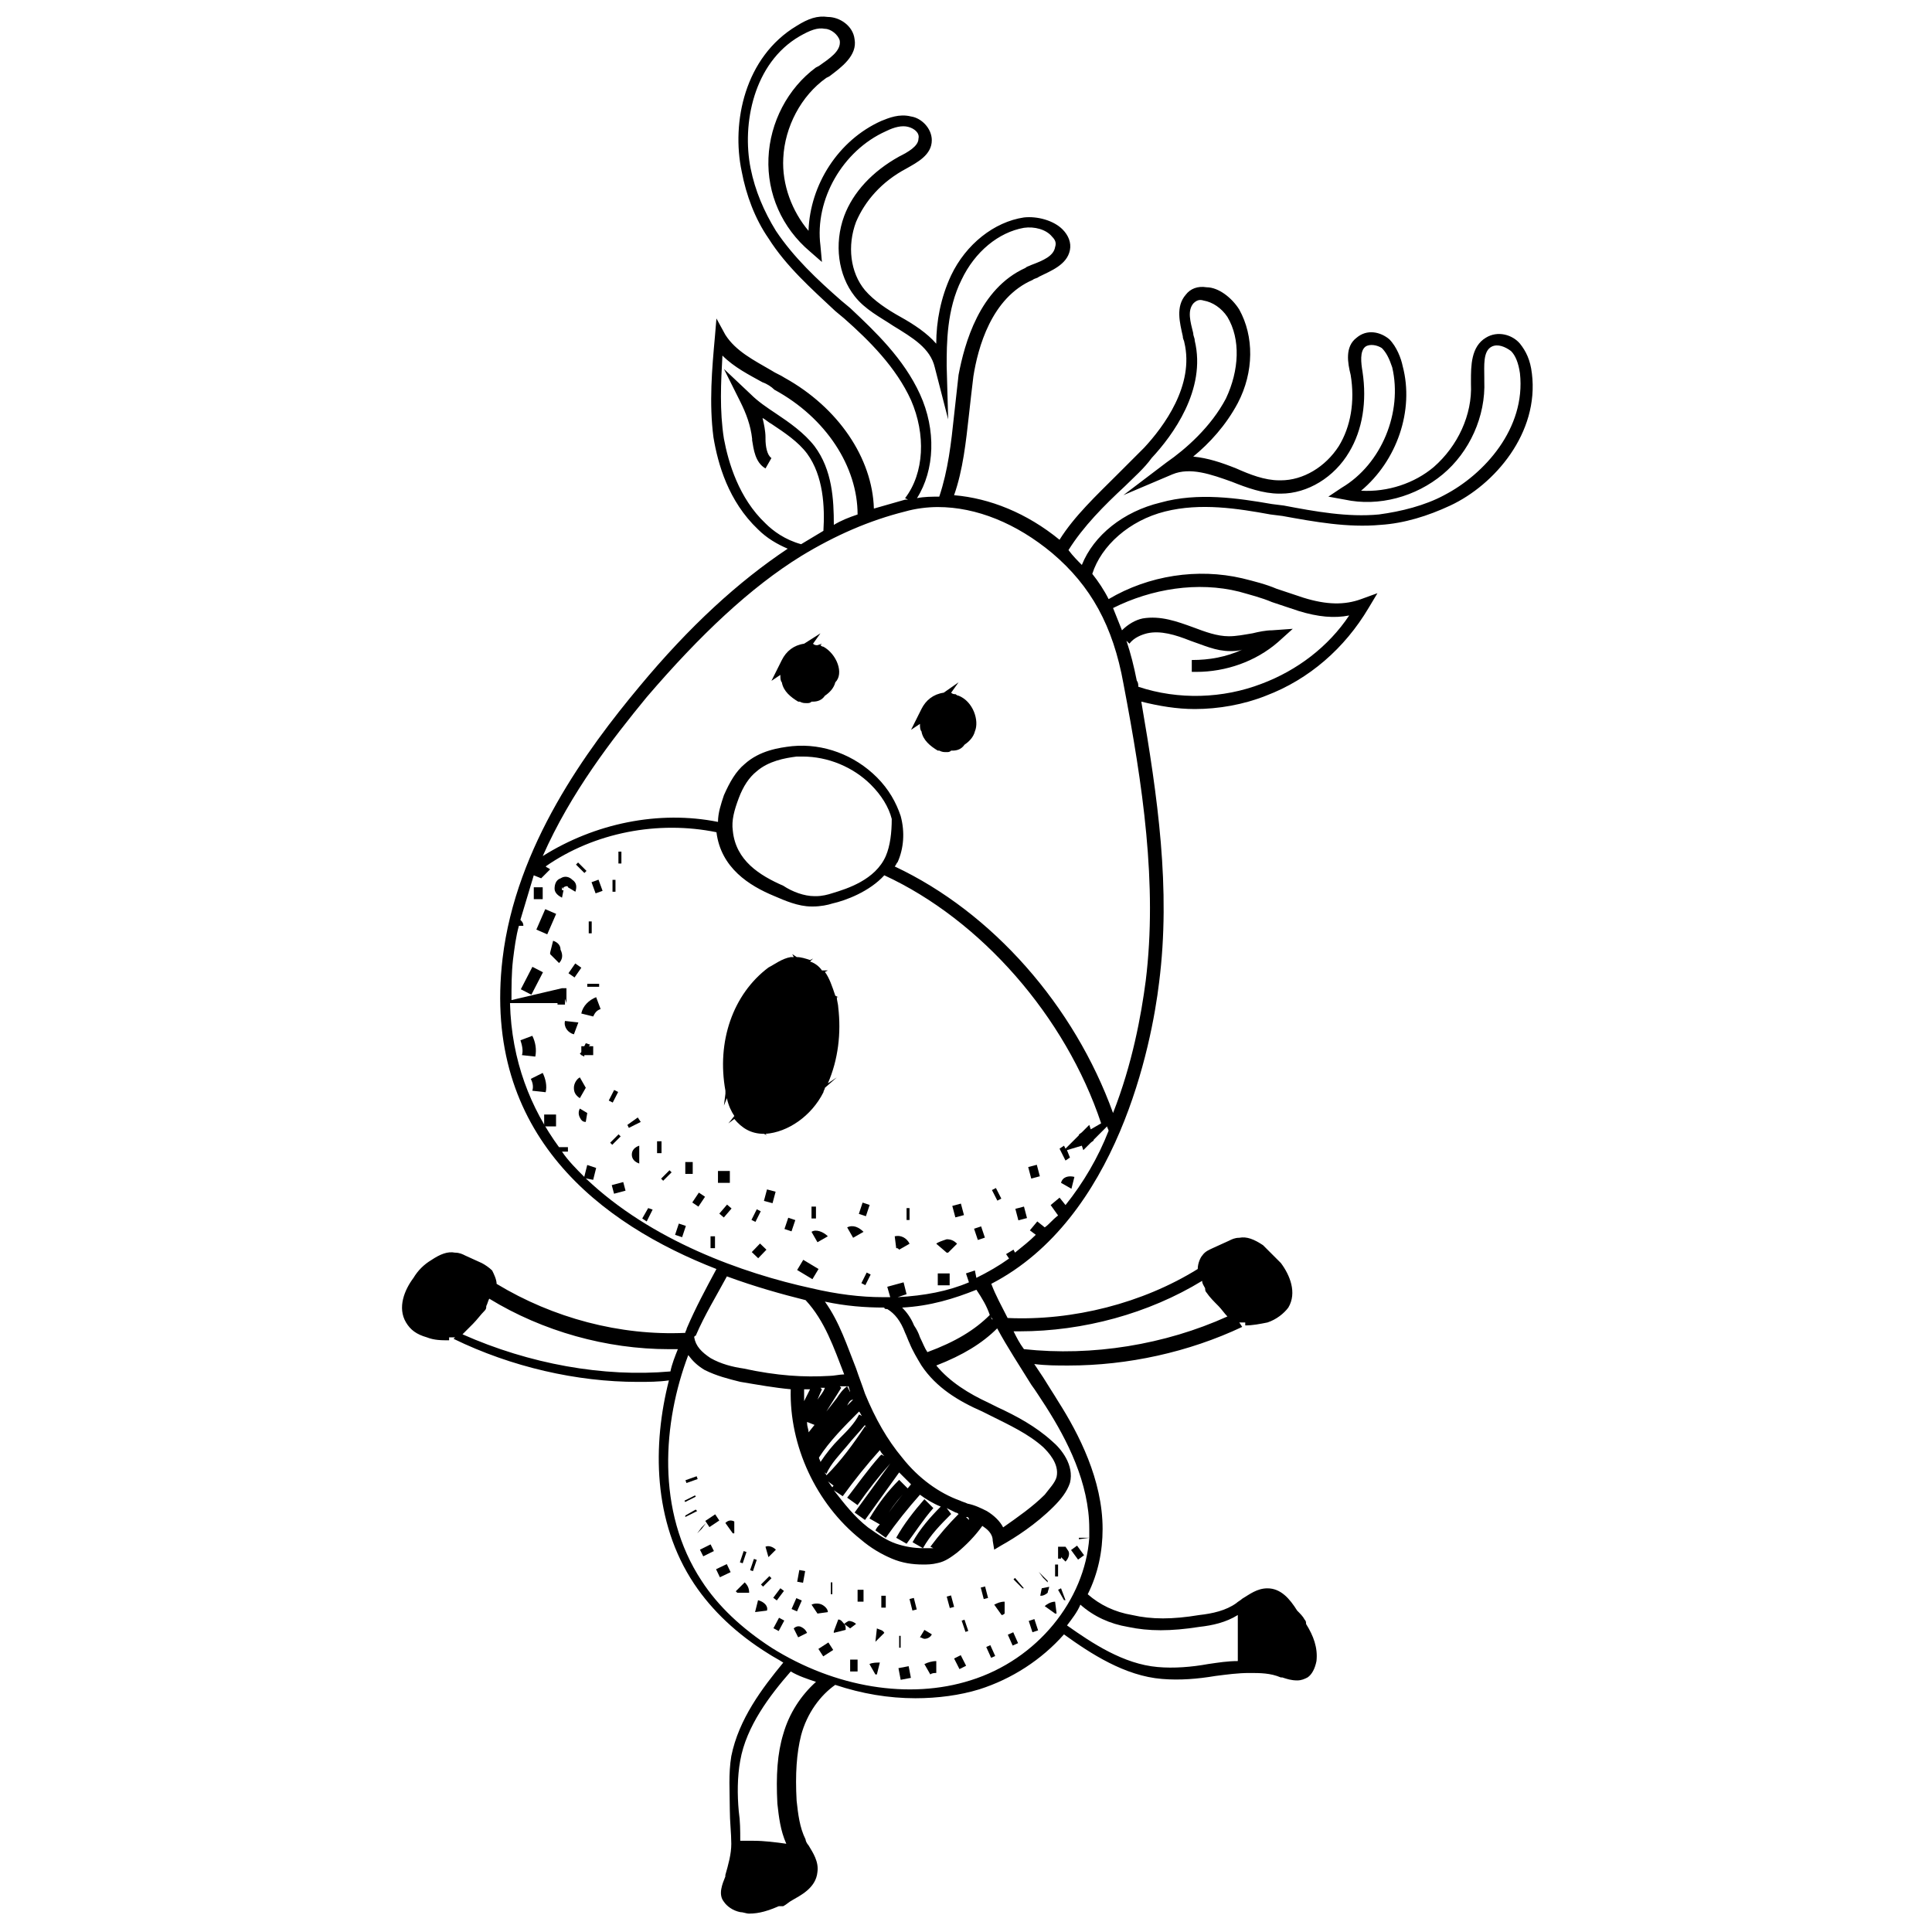 <?xml version="1.0" encoding="UTF-8"?>
<!-- Uploaded to: SVG Repo, www.svgrepo.com, Generator: SVG Repo Mixer Tools -->
<svg width="800px" height="800px" version="1.1" viewBox="144 144 512 512" xmlns="http://www.w3.org/2000/svg">
 <defs>
  <clipPath id="a">
   <path d="m250 148.09h301v503.81h-301z"/>
  </clipPath>
 </defs>
 <path d="m366.15 411.02c0-0.789-0.395-1.969-0.395-2.754h0.395l-0.785-0.395c-0.789-2.363-1.574-4.723-2.754-6.297l0.789-0.395h-1.574v-0.395 0.395c-0.789-1.18-1.969-1.969-3.148-2.363l0.789-0.789-0.789 0.395c-1.18-0.395-2.363-0.789-3.543-0.789l-1.18-0.789 0.395 0.789h-0.789c-2.363 0.395-4.328 1.969-5.902 2.754-9.445 7.086-13.777 19.68-11.414 32.668v0.789-0.395 0.395l-0.395 3.148 0.789-1.969c0.395 1.969 1.18 3.543 1.969 4.723l-1.582 1.973 1.574-1.18c1.969 2.363 4.328 3.938 7.871 3.938l0.789 0.395-0.395-0.395c5.902-0.395 12.203-4.723 15.352-11.02 0-0.395 0.395-0.789 0.395-1.18l3.148-2.754-2.363 1.574c2.754-6.301 3.543-13.387 2.754-20.078z"/>
 <path d="m362.21 315.38c-0.395 0-0.789-0.395-0.789-0.395l0.395-0.395-1.18 0.395c-0.395 0-0.789 0-1.18-0.395l1.969-2.754-4.328 2.754c-2.754 0.395-4.723 1.969-5.902 4.328l-2.754 5.512 2.363-1.574c0 0.789 0 1.574 0.395 1.969 0.395 2.363 2.363 3.938 4.328 5.117h0.395c0.789 0.395 1.18 0.395 1.969 0.395 0.395 0 0.789 0 1.18-0.395h0.395c1.18 0 2.363-0.395 3.148-1.574 1.18-0.789 2.363-1.969 2.754-3.543 2.356-2.359 0.387-7.477-3.156-9.445z"/>
 <path d="m398.03 328.36c-0.395 0-0.789-0.395-0.789-0.395l0.395-0.395-0.395 0.395c-0.395 0-0.789 0-1.18-0.395l1.969-2.754-3.938 2.754c-2.754 0.395-4.723 1.969-5.902 4.328l-2.754 5.512 2.363-1.574c0 0.789 0 1.574 0.395 1.969 0.395 2.363 2.363 3.938 4.328 5.117h0.395c0.789 0.395 1.18 0.395 1.969 0.395 0.395 0 0.789 0 1.18-0.395h0.395c1.18 0 2.363-0.395 3.148-1.574 1.18-0.789 2.363-1.969 2.754-3.543 1.176-2.754-0.398-7.871-4.332-9.445z"/>
 <g clip-path="url(#a)">
  <path d="m549.96 242.95c-0.395-3.543-1.574-5.902-3.148-7.871-1.969-2.363-5.902-3.543-9.055-1.574-3.938 2.363-3.938 7.477-3.938 11.414v0.789c0.395 8.266-3.543 16.531-9.84 22.043-5.117 4.328-12.203 6.691-19.285 6.297 9.445-7.871 14.168-21.254 11.02-33.062-0.395-1.969-1.574-5.117-3.543-7.086-2.363-1.969-5.902-2.754-8.66-0.395-3.148 2.363-2.363 6.691-1.574 9.84 1.18 7.086 0 13.777-3.148 18.895-3.543 5.512-9.445 9.055-15.352 9.055h-0.395c-3.938 0-7.871-1.574-11.414-3.148-3.938-1.574-7.477-2.754-11.414-3.148 4.328-3.543 8.66-8.266 11.809-14.168 4.328-8.266 4.328-17.711 0.395-24.797-1.969-3.148-5.512-5.902-8.66-5.902-2.363-0.395-4.328 0.395-5.512 1.969-2.754 3.148-1.574 7.477-0.789 11.02 0 0.789 0.395 1.18 0.395 1.574 2.754 11.414-5.512 22.434-10.629 27.945l-7.086 7.086c-5.512 5.512-11.414 11.02-15.352 17.32-8.66-7.086-18.5-11.02-27.945-11.809 2.363-6.691 3.148-14.168 3.938-21.254 0.395-3.543 0.789-7.086 1.18-10.234 1.18-7.477 4.723-20.859 15.742-25.586 0.395-0.395 1.18-0.395 1.574-0.789 3.148-1.574 7.477-3.148 8.266-7.086 0.395-1.969-0.395-3.938-1.969-5.512-2.363-2.363-6.691-3.543-10.234-3.148-7.871 1.18-15.352 7.086-19.285 15.352-2.754 5.902-3.938 12.203-3.938 18.105-2.363-2.754-5.902-5.117-9.445-7.086s-7.086-4.328-9.445-7.086c-3.938-4.723-4.723-11.809-2.363-18.105 2.363-5.512 6.691-10.629 13.383-14.168 2.754-1.574 6.691-3.543 6.691-7.477 0-3.148-2.754-5.902-5.512-6.297-3.148-0.789-5.902 0.395-7.871 1.18-11.414 5.117-18.895 16.926-19.285 29.125-4.328-5.117-7.086-12.203-6.691-19.285 0.395-8.266 4.723-16.531 11.414-21.254l0.789-0.395c3.148-2.363 7.477-5.512 6.691-9.84-0.395-3.543-3.938-5.902-7.086-5.902-2.754-0.395-5.117 0.395-8.266 2.363-13.777 8.266-17.32 25.586-14.562 38.574 1.18 6.297 3.543 12.594 7.086 17.711 4.723 7.477 11.414 13.383 17.711 19.285l2.363 1.969c6.691 5.902 13.777 12.988 17.711 21.648 3.938 9.055 3.543 19.285-1.574 25.977l0.789 0.395h-0.789c-2.754 0.789-5.512 1.574-8.266 2.363-0.395-13.383-9.445-26.766-23.617-34.637-1.18-0.789-2.363-1.18-3.543-1.969-4.723-2.754-9.445-5.117-12.203-9.445l-2.363-4.328-0.395 4.723c-0.789 8.66-1.574 17.711-0.395 26.766 1.18 7.086 3.938 16.926 11.809 24.402 2.363 2.363 5.117 3.938 7.871 5.117-12.988 8.66-25.977 20.469-39.359 36.605-13.777 16.531-32.668 42.117-36.211 72.027-5.512 46.84 26.371 70.453 56.68 82.262-2.754 5.117-5.512 10.234-7.871 15.742 0 0.395-0.395 0.789-0.395 1.18-17.32 0.789-35.031-3.938-49.988-12.988 0-1.18-0.789-2.754-1.18-3.543-0.789-0.789-1.969-1.574-2.754-1.969l-4.328-1.969c-0.789-0.395-1.574-0.789-2.754-0.789-1.969-0.395-3.938 0.395-6.297 1.969-1.969 1.18-3.543 2.754-4.723 4.723-2.363 3.148-4.328 7.871-1.969 11.809 1.18 1.969 2.754 3.148 5.512 3.938 1.969 0.789 3.938 0.789 5.902 0.789v-0.789h1.18 0.395l-0.395 0.395c15.352 7.477 32.668 11.414 48.805 11.414 2.754 0 5.512 0 8.266-0.395-4.328 16.926-4.328 37.391 6.691 53.922 4.723 7.086 11.414 13.383 19.68 18.5 1.18 0.789 2.754 1.574 3.938 2.363-5.512 6.691-11.809 14.957-13.777 24.797-0.789 4.723-0.395 9.445-0.395 14.168 0 3.148 0.395 6.297 0.395 9.055 0 2.754-0.789 5.512-1.574 8.266v0.395c-0.789 1.969-1.969 4.723-0.395 6.691 0.789 1.18 2.363 2.363 4.328 2.754 0.789 0 1.574 0.395 2.363 0.395 2.754 0 5.117-0.789 7.871-1.969h1.18c0.789-0.395 1.574-1.18 2.363-1.574 1.969-1.18 6.297-3.148 6.691-7.477 0.395-2.754-1.18-5.117-2.363-7.086-0.395-0.395-0.789-1.18-0.789-1.574-1.574-3.148-1.969-6.691-2.363-10.234-0.395-7.086 0-12.594 1.18-17.32 1.574-5.902 5.117-10.629 9.055-13.383 7.086 2.363 14.168 3.543 21.254 3.543 5.902 0 11.809-0.789 16.926-2.363 8.66-2.754 16.531-7.871 22.434-14.562 7.086 5.117 16.137 11.02 25.977 11.809 4.723 0.395 9.445 0 14.168-0.789 3.148-0.395 5.902-0.789 9.055-0.789 2.754 0 5.512 0 8.266 1.18h0.395c1.18 0.395 2.363 0.789 3.938 0.789 1.18 0 1.969-0.395 2.754-0.789 1.18-0.789 1.969-2.363 2.363-4.328 0.395-3.543-0.789-6.691-2.754-9.84 0-0.395 0-0.789-0.395-1.18-0.395-0.789-1.18-1.574-1.969-2.363-1.969-3.148-4.328-5.902-7.871-5.902-2.754 0-4.723 1.574-6.691 2.754-0.395 0.395-1.18 0.789-1.574 1.18-2.754 1.969-6.297 2.754-9.84 3.148-7.086 1.18-12.594 1.18-17.711 0-4.723-0.789-8.66-2.754-11.809-5.512 2.754-5.512 3.938-11.414 3.938-17.32 0-12.988-6.297-25.191-11.809-33.852-1.18-1.969-2.754-4.328-3.938-6.297-0.789-1.18-1.574-2.363-2.363-3.543 3.148 0.395 5.902 0.395 9.055 0.395 15.742 0 31.883-3.543 46.051-10.234l-0.77-1.18h0.395 1.18v0.789c1.969 0 3.938-0.395 5.902-0.789 2.363-0.789 4.328-2.363 5.512-3.938 2.363-3.938 0.395-8.66-1.969-11.809-1.574-1.574-3.148-3.148-4.723-4.723-2.363-1.574-4.328-2.363-6.297-1.969-1.18 0-1.969 0.395-2.754 0.789l-4.328 1.969c-0.789 0.395-1.969 0.789-2.754 1.969-0.395 0.395-1.18 1.969-1.18 3.543-14.562 9.055-33.062 13.777-50.383 12.988-1.574-3.148-3.148-5.902-4.328-9.055 33.457-17.32 42.508-63.371 44.477-79.902 3.148-24.797-0.395-49.199-4.723-74.391 4.723 1.18 9.445 1.969 14.168 1.969 6.297 0 12.988-1.18 18.895-3.543 11.414-4.328 20.859-12.594 27.16-23.223l2.363-3.938-4.328 1.574c-4.328 1.574-9.055 1.574-15.352-0.395-2.363-0.789-4.723-1.574-7.086-2.363-2.754-1.18-5.902-1.969-9.055-2.754-11.809-2.754-24.797-0.789-35.426 5.512-1.18-2.363-2.754-4.723-4.328-6.691 2.363-7.477 9.84-14.168 19.285-16.531 9.445-2.363 19.285-0.789 27.945 0.789l3.148 0.395c8.66 1.574 17.32 3.148 25.977 2.363 6.297-0.395 12.594-2.363 18.5-5.117 11.805-5.508 23.613-19.285 21.645-35.027zm-162.16 5.508c-4.328-9.445-11.809-16.531-18.5-22.828l-2.363-1.969c-6.297-5.512-12.594-11.414-17.32-18.5-3.148-5.117-5.512-10.629-6.691-16.531-2.363-11.809 0.789-27.945 12.988-35.031 2.762-1.57 4.727-2.359 6.695-1.965 1.574 0 3.543 1.574 3.938 3.148 0.395 2.754-2.754 4.723-5.512 6.691l-0.789 0.395c-7.477 5.512-12.203 14.562-12.594 24.008-0.395 9.445 3.543 18.5 11.02 24.797l3.148 2.754-0.395-4.328c-1.574-12.203 5.902-25.191 17.32-30.309 2.363-1.18 4.328-1.574 5.902-1.18s3.148 1.574 2.754 3.148c0 1.969-2.754 3.543-5.117 4.723-7.086 3.938-12.203 9.445-14.562 15.742-2.754 7.477-1.574 15.742 2.754 21.254 2.754 3.543 6.691 5.512 10.234 7.871 5.117 3.148 9.84 5.902 11.02 11.02l3.543 13.777-0.395-14.168c0-5.902 0-14.957 3.938-22.828 3.543-7.477 9.84-12.594 16.531-13.777 2.754-0.395 5.902 0.395 7.477 2.363 0.789 0.789 1.18 1.574 0.789 2.754-0.395 2.363-3.148 3.543-6.297 4.723-0.789 0.395-1.18 0.395-1.574 0.789-12.203 5.512-16.137 20.074-17.711 28.34-0.395 3.543-0.789 7.086-1.18 10.629-0.789 7.477-1.574 14.562-3.938 21.648-1.969 0-3.938 0-5.902 0.395 4.727-7.481 5.117-18.105 0.789-27.555zm-40.934 34.246c-7.086-6.691-9.84-16.137-11.02-22.434-1.18-7.477-0.789-14.957-0.395-22.043 3.148 3.148 7.086 5.117 10.629 7.086 1.18 0.395 2.363 1.18 3.148 1.969 13.777 7.477 22.043 20.469 22.043 33.062-2.363 0.789-4.328 1.574-6.297 2.754 0-6.691-0.395-14.562-5.117-20.859-2.754-3.543-6.691-6.297-10.234-8.66-2.363-1.574-4.723-3.148-6.691-5.117l-7.086-6.691 4.328 8.66c1.574 3.148 2.754 6.297 3.148 9.84v0.395c0.395 2.363 0.789 5.902 3.543 7.477l1.574-2.754c-1.18-0.789-1.574-3.148-1.574-5.117v-0.395c0-1.574-0.395-3.543-0.789-5.117 0.789 0.395 1.574 1.18 2.363 1.574 3.543 2.363 7.086 4.723 9.445 7.871 4.328 5.902 4.723 14.168 4.328 20.469-1.969 1.18-3.938 2.363-5.902 3.543-4.328-1.184-7.477-3.547-9.445-5.512zm-10.234 199.55c7.477 2.754 14.562 4.723 20.859 6.297 5.117 5.512 7.477 12.594 10.234 19.68-1.18 0-2.754 0.395-3.938 0.395-6.691 0.395-13.777 0-22.828-1.969-2.754-0.395-5.902-1.18-8.66-2.754-2.363-1.574-3.938-3.148-4.328-5.512 0 0 0-0.395 0.395-0.395 2.363-5.508 5.512-10.625 8.266-15.742zm42.508 8.66c1.969 1.18 3.543 3.148 4.723 6.297 0.395 0.789 0.789 1.969 1.18 2.754 0.789 1.969 1.969 3.938 3.148 5.902 3.938 5.902 9.84 9.445 16.137 12.203l2.363 1.18c4.723 2.363 9.84 4.723 13.777 8.266 1.18 1.18 4.328 4.328 3.543 7.871-0.395 1.574-1.969 3.148-3.148 4.723-3.148 3.148-7.086 5.902-11.02 8.66-0.789-1.574-2.363-3.148-4.328-4.328-1.574-0.789-3.148-1.574-5.117-1.969-0.789-0.395-1.18-0.395-1.969-0.789-5.512-1.969-11.02-5.902-15.352-11.414-3.938-4.723-7.086-10.234-9.84-16.926-0.789-2.363-1.574-4.328-2.363-6.691-2.363-5.902-4.328-12.203-8.266-17.711 5.512 1.18 10.629 1.574 15.742 1.574 0.004 0.398 0.395 0.398 0.789 0.398zm-3.934 34.242c-0.395 0.395-0.395 0.395-0.789 0.789-0.789 0.789-1.18 1.574-1.969 2.363 1.184-1.184 1.969-2.367 2.758-3.152zm-17.32-4.328 1.969 0.789-1.574 1.969c0-0.789-0.395-1.574-0.395-2.363zm13.777-2.758c0.395 0.395 0.395 0.789 0.789 1.18l-0.789-0.395c-1.18 2.363-3.148 4.328-5.117 6.297s-3.543 3.938-5.117 6.297c0-0.395-0.395-0.789-0.395-1.18 2.758-4.328 6.691-8.262 10.629-12.199zm-1.574-3.148c-0.395 0.395-1.18 1.18-1.574 1.574 0.391-0.785 0.785-1.574 1.574-1.574v0zm-1.184-3.543c0 0.395 0.395 1.18 0.395 1.574l-0.785-1.574c-1.18 0.789-1.969 1.969-2.754 3.148l-2.758 3.543c1.18-1.969 2.754-4.328 3.938-6.297l-0.395-0.395h2.359zm-8.266 3.543 1.18-2.754-0.395-0.395h1.18c-0.391 1.18-1.176 1.969-1.965 3.148zm-3.539 0.395v-3.148h1.574zm5.902 19.285c1.18-2.754 3.543-5.117 5.512-7.477 1.574-1.969 3.148-3.543 4.723-5.512 0 0.395 0.395 0.789 0.789 1.18l-0.789-0.789c-3.148 4.723-6.297 9.055-10.234 12.988 0-0.395-0.395-0.395-0.395-0.789zm1.969 3.148c0.789-0.789 1.574-1.574 1.969-2.754-0.789 1.18-1.574 1.969-2.363 3.148-0.395-0.395-0.789-1.18-1.18-1.574zm2.359 2.758c3.148-4.328 6.297-8.266 9.84-12.203 0.395 0.789 0.789 1.18 1.18 1.574l-0.789-0.395-0.391 0.395c-3.148 3.543-5.902 7.477-8.66 11.02l2.754 1.969c2.754-3.938 5.512-7.477 8.66-11.02l-9.445 12.988 2.754 1.969 9.055-12.594 3.148 3.148c-1.969 2.363-3.938 4.723-5.902 7.477 1.574-2.363 3.148-4.328 5.117-6.297l-2.363-2.363c-3.148 3.148-5.512 6.297-7.871 10.234l2.754 1.574c-0.395 0.395-0.789 0.789-1.18 1.574l2.754 1.969c2.754-3.938 5.902-7.871 9.055-11.414 1.574 1.18 3.543 2.363 5.512 3.148-2.754 2.754-5.512 5.902-7.477 9.445l2.754 1.574c-2.363 0-4.723-0.395-7.086-1.18-2.363-0.789-4.723-2.363-7.477-4.328-3.543-2.754-6.297-6.297-9.055-9.84zm27.555 3.148c0.789 0.395 1.574 0.789 2.363 1.18 0.395 0 0.789 0.395 0.789 0.395-2.754 2.754-5.117 5.512-7.477 8.66l0.789 0.395h-2.754c1.969-3.543 4.723-6.297 7.477-9.055zm5.902 3.148-0.789-0.789c0.395 0 0.789 0 0.789 0.789v0zm-134.22-49.199s0.395 0 0 0c0.395-0.395 0.395-0.395 0 0 1.18-1.18 1.969-1.969 2.754-2.754 1.18-1.18 1.969-2.363 3.148-3.543 0.395-0.395 0.395-0.789 0.395-1.18 0.395-0.789 0.395-1.18 0.789-1.969 14.168 8.66 31.094 13.383 47.625 13.383h2.363c-0.789 1.969-1.574 3.938-1.969 5.902-17.711 1.574-37.391-1.969-55.105-9.84zm85.02 105.88c-1.574 5.117-1.969 11.02-1.574 18.5 0.395 3.543 0.789 7.086 2.363 10.629-2.754-0.395-5.902-0.789-8.66-0.789h-1.18-2.363c0-2.754 0-5.117-0.395-7.871-0.395-4.328-0.395-9.055 0.395-13.383 1.574-9.055 7.871-17.32 13.383-23.617 1.969 1.18 4.328 1.969 6.691 2.754-3.938 3.543-7.086 8.266-8.66 13.777zm91.316-28.34c5.512 1.18 11.414 1.18 18.895 0 3.543-0.395 7.086-1.18 10.234-3.148v8.66 1.18 2.363c-2.754 0-5.117 0.395-7.871 0.789-4.328 0.789-9.055 1.18-13.383 0.789-9.055-0.789-17.32-6.297-24.008-11.02 1.18-1.574 2.754-3.543 3.543-5.512 3.535 3.141 7.867 5.109 12.59 5.898zm-21.648-58.254c5.512 8.66 11.414 20.074 11.414 32.273v2.363h-2.754v0.395l2.754-0.395c-1.18 16.531-13.777 32.273-31.488 37.785-16.137 5.117-35.816 1.969-52.742-8.66-7.871-5.117-14.168-11.02-18.5-17.711-12.203-18.5-10.234-42.117-3.543-59.828 1.18 1.574 2.363 2.754 4.328 3.938 3.148 1.574 6.297 2.363 9.445 3.148 4.723 0.789 9.055 1.574 13.383 1.969-0.395 14.957 6.691 30.309 18.5 39.754 2.754 2.363 5.512 3.938 8.266 5.117s5.512 1.574 8.266 1.574c1.18 0 2.363 0 3.938-0.395 1.969-0.395 3.543-1.574 5.117-2.754 2.363-1.969 4.723-4.328 6.691-7.086 1.18 0.789 2.754 1.969 2.754 3.938l0.395 2.363 1.969-1.18c3.543-1.969 9.055-5.512 13.777-10.234 1.969-1.969 3.543-3.938 4.328-6.297 1.18-4.723-2.363-9.055-4.723-11.02-4.328-3.938-9.445-6.691-14.562-9.055l-2.363-1.18c-5.117-2.363-10.234-5.512-13.777-9.84 7.086-2.754 12.203-5.902 16.137-9.84 2.754 5.117 5.902 9.84 9.055 14.957 1.18 1.57 2.363 3.535 3.938 5.898zm-14.562-24.012c0 0.395 0.395 0.789 0.395 0.789-0.395 0-0.395-0.395-0.395-0.789zm7.477 3.938c16.926 0 34.242-4.723 48.414-13.383 0 0.789 0.395 1.18 0.789 1.969 0 0.395 0 0.789 0.395 1.18 0.789 1.18 1.969 2.363 3.148 3.543 0.789 0.789 1.574 1.969 2.363 2.754-16.531 7.477-35.816 10.629-53.922 8.66-1.18-1.574-1.969-3.148-2.754-4.723h1.566zm-7.871-4.328c-3.938 3.938-9.055 7.086-16.531 9.84-0.789-1.18-1.18-2.363-1.969-3.938-0.395-1.18-0.789-1.969-1.574-3.148-0.789-1.969-1.969-3.543-3.148-4.723 7.477-0.395 13.777-2.363 19.68-4.723 1.574 2.359 2.754 4.328 3.543 6.691zm14.562-23.223-1.969-1.574-1.969 2.363 1.574 1.18c-1.574 1.574-3.543 3.148-5.512 4.723l-0.395-0.789-1.969 1.18 0.789 1.18c-2.754 1.969-5.512 3.543-8.66 5.117l-0.395-1.969-2.363 0.789 0.789 2.363c-5.512 2.363-11.809 3.543-18.895 3.938l2.363-0.789-0.789-3.148-4.328 1.18 0.789 2.754h-1.969c-5.902 0-12.203-0.789-18.895-2.363-18.105-3.938-42.508-12.594-59.828-29.125l1.969 0.395 0.789-3.148-2.363-0.789-0.789 3.148c-1.969-1.969-4.328-4.328-5.902-6.691h1.574v-1.18h-2.363c-7.477-10.234-12.594-22.828-12.988-38.18h12.594v0.395h1.18 0.395 0.395v-1.578l0.395 1.18v-3.941h-0.789-0.395l-13.383 3.148c0-3.543 0-7.086 0.395-10.629 0.395-3.148 0.789-6.297 1.574-9.055h1.18c0-0.789-0.395-1.18-0.789-1.574 1.18-3.938 2.363-7.871 3.543-11.809l1.969 0.789 2.363-2.363c-0.395-0.395-0.789-0.395-1.18-0.789 12.988-9.055 29.914-12.203 45.266-9.055 1.18 9.445 8.66 14.168 15.352 16.926 2.754 1.18 6.297 2.754 9.84 2.754h0.395c1.969 0 3.938-0.395 5.117-0.789 3.543-0.789 9.84-3.148 13.777-7.477 25.586 11.809 48.02 37.391 57.465 65.73l-2.75 1.594-0.395-1.18-1.969 1.969c-0.395 0.395-0.789 0.395-0.789 0.789l-3.543 3.543-0.395-0.789-1.18 0.789 1.574 3.148 1.18-0.789-0.789-1.969 3.938-1.18 0.395 1.18 1.969-1.969c0.395-0.395 0.789-0.395 0.789-0.789l3.543-3.543c0 0.395 0.395 0.789 0.395 1.18-2.754 7.086-6.691 13.777-11.414 19.68l-1.574-1.969-2.363 1.969 1.969 2.754c-1.574 1.188-2.363 2.367-3.543 3.156zm-42.117-98.402c-2.754 6.297-10.234 8.66-14.168 9.84-1.18 0.395-2.754 0.789-4.328 0.789h-0.395c-2.754 0-5.902-1.18-8.266-2.754-6.297-2.754-12.594-6.691-13.383-14.562-0.395-2.754 0.395-5.512 1.574-8.66 1.18-3.148 2.754-5.512 4.723-7.086 3.148-2.754 7.477-3.543 10.629-3.938h1.574c6.691 0 13.383 2.754 18.105 7.477 2.754 2.754 4.723 5.902 5.512 9.055 0 3.543-0.395 7.086-1.578 9.84zm68.883 33.062c-1.18 9.055-3.543 22.043-8.66 35.031-10.234-28.34-31.883-53.137-57.859-65.336 0.395-0.395 0.395-0.789 0.789-1.18 1.574-3.543 1.969-7.871 0.789-12.203-1.18-3.543-3.148-7.086-6.297-10.234-5.902-5.902-14.168-9.055-22.434-8.266-3.543 0.395-8.66 1.18-12.594 4.723-2.363 1.969-3.938 4.723-5.512 8.266-0.789 2.363-1.574 4.723-1.574 7.086-15.742-3.148-32.668 0.395-46.445 9.055 7.477-16.926 18.5-31.094 27.551-42.117 14.168-16.531 27.551-29.125 40.934-37.391 9.055-5.512 18.105-9.445 27.551-11.809 2.754-0.789 5.902-1.18 8.66-1.18 10.234 0 20.859 4.328 30.309 12.203 10.234 8.66 16.137 19.285 18.895 34.637 5.109 26.762 9.047 53.133 5.898 78.715zm24.797-103.12c2.754 0.789 5.902 1.574 8.66 2.754 2.363 0.789 4.723 1.574 7.086 2.363 5.117 1.574 9.445 1.969 13.383 1.18-5.512 8.266-13.777 14.562-23.223 18.105-10.234 3.938-22.043 4.328-32.668 0.789 0-0.395 0-1.18-0.395-1.574-0.789-3.938-1.574-7.086-2.754-10.629l0.789 0.789c1.18-1.574 3.148-2.363 4.723-2.754 3.543-0.789 7.477 0.395 11.414 1.969 3.543 1.18 6.691 2.754 10.629 2.754 0.789 0 1.969 0 3.148-0.395-4.328 1.969-8.66 2.754-13.383 2.754v3.148h1.18c7.871 0 15.742-2.754 21.648-7.871l3.938-3.543-5.512 0.395c-1.574 0-3.543 0.395-5.117 0.789-2.363 0.395-4.328 0.789-6.297 0.789-3.148 0-6.297-1.18-9.445-2.363-4.328-1.574-8.66-3.148-13.383-2.363-1.969 0.395-3.938 1.574-5.512 3.148-0.789-1.969-1.574-3.938-2.363-5.902 10.23-5.121 22.43-7.09 33.453-4.332zm54.316-25.586c-5.117 2.754-11.414 4.328-17.32 5.117-8.266 0.789-16.926-0.789-25.191-2.363l-3.148-0.395c-9.055-1.574-19.68-3.148-29.52-0.395-9.84 2.363-17.711 8.66-20.859 16.531-1.18-1.18-2.363-2.363-3.543-3.938 3.938-6.297 9.445-11.809 14.957-16.926 2.363-2.363 5.117-4.723 7.086-7.477 5.512-5.902 14.562-18.105 11.414-31.094 0-0.789-0.395-1.18-0.395-1.969-0.789-3.148-1.574-5.902 0-7.871 0.789-0.789 1.574-1.18 2.754-0.789 2.363 0.395 4.723 1.969 6.297 4.328 3.543 5.902 3.148 14.168-0.395 21.648-3.938 7.477-10.629 13.383-15.742 16.926l-11.414 8.66 12.988-5.512c4.723-1.969 10.234 0 15.742 1.969 3.938 1.574 8.266 3.148 12.594 3.148h0.395c7.086 0 14.168-4.328 18.105-11.02 3.543-5.902 4.723-13.383 3.543-21.254-0.395-2.363-0.789-5.512 0.789-6.691 1.18-0.789 3.148-0.395 4.328 0.395 1.18 1.18 1.969 2.754 2.754 5.117 2.754 11.809-2.754 25.586-13.383 31.883l-3.543 2.363 4.328 0.789c9.055 1.969 18.895-0.789 25.977-6.691 7.086-5.902 11.414-15.352 11.02-24.797v-0.789c0-3.148-0.395-7.086 1.969-8.266 1.574-0.789 3.543 0 5.117 1.18 1.18 1.18 1.969 3.148 2.363 5.902 1.582 14.566-9.438 26.766-20.066 32.277z"/>
 </g>
 <path d="m286.14 390.35 2.356-5.414 2.887 1.254-2.356 5.414z"/>
 <path d="m284.82 407.61-2.797-1.445 3.07-5.945 2.797 1.445z"/>
 <path d="m285.86 424.01c0.395-1.969 0-3.938-0.789-5.512l-3.148 1.184c0.395 1.18 0.789 2.754 0.395 3.938z"/>
 <path d="m288.61 433.45c0.395-1.574 0-3.543-0.789-5.117l-3.148 1.574c0.395 0.789 0.789 1.969 0.395 3.148z"/>
 <path d="m288.21 439.36h3.148v3.148h-3.148z"/>
 <path d="m306.73 460.35-0.609-2.281 3.043-0.812 0.609 2.281z"/>
 <path d="m314.2 466.91 1.18 0.789 1.574-3.148-1.18-0.395z"/>
 <path d="m324.77 471.87-1.867-0.621 0.996-2.988 1.867 0.621z"/>
 <path d="m332.3 471.63h1.18v3.148h-1.18z"/>
 <path d="m344.93 477.45-1.703-1.637 2.184-2.269 1.703 1.637z"/>
 <path d="m359.3 483-4.047-2.434 1.621-2.699 4.047 2.434z"/>
 <path d="m373.33 484.58-1.055-0.527 1.406-2.816 1.055 0.527z"/>
 <path d="m392.52 481.47h3.148v3.148h-3.148z"/>
 <path d="m428.73 455.89c-1.574-0.395-3.148 0-3.543 1.574l2.754 1.574z"/>
 <path d="m413.88 467.4-0.801-3.047 2.285-0.602 0.801 3.047z"/>
 <path d="m403.14 472.61-1.004-2.984 1.867-0.629 1.004 2.984z"/>
 <path d="m392.12 473.6 2.754 2.363h0.395l2.363-2.363c-0.789-0.789-1.574-1.18-2.754-1.18-1.184 0.395-2.363 0.785-2.758 1.18z"/>
 <path d="m381.11 471.63 0.395 3.148c0.395 0 0.395 0 0.789 0.395l2.754-1.574c-0.789-1.574-2.363-2.359-3.938-1.969z"/>
 <path d="m368.51 469.27 1.574 2.754 2.754-1.574c-1.18-1.18-2.754-1.969-4.328-1.18z"/>
 <path d="m359.06 470.45 1.574 2.754 2.754-1.574c-1.18-1.18-3.144-1.969-4.328-1.18z"/>
 <path d="m353.76 470.32-1.867-0.625 1.004-2.984 1.867 0.625z"/>
 <path d="m344.55 464.47 1.055 0.527-1.406 2.816-1.055-0.527z"/>
 <path d="m335.82 466.65-1.195-1.027 2.051-2.391 1.195 1.027z"/>
 <path d="m329.09 463.77-1.637-1.094 1.75-2.617 1.637 1.094z"/>
 <path d="m319.75 456.91-0.555-0.555 2.227-2.227 0.555 0.555z"/>
 <path d="m311.44 449.98c0 1.18 0.789 1.969 1.969 2.363v-4.727c-1.18 0.398-1.969 1.184-1.969 2.363z"/>
 <path d="m305.7 446.83 2.227-2.227 0.555 0.555-2.227 2.227z"/>
 <path d="m297.66 440.14c0.395 0.789 0.789 1.18 1.574 1.18l0.395-2.363-1.969-1.176c-0.395 0.785-0.395 1.574 0 2.359z"/>
 <path d="m299.24 432.27-1.574-2.754c-0.789 0.395-1.574 1.574-1.574 2.754 0 1.18 0.395 1.969 1.574 2.754z"/>
 <path d="m300.42 420.86-1.18-0.395-0.395 0.789h-0.789v1.574l-0.391 0.395 0.391 0.391 0.789 0.395v-0.395h2.359v-2.359h-1.18z"/>
 <path d="m297.27 414.96-3.543-0.395c-0.395 1.574 0.789 3.148 2.363 3.543z"/>
 <path d="m300.02 388.19h0.789v3.148h-0.789z"/>
 <path d="m290.58 393.31-0.789 3.148v0.395l2.363 2.363c0.789-0.789 1.18-1.969 0.395-3.543 0-1.184-0.789-1.973-1.969-2.363z"/>
 <path d="m296.26 403.04-1.613-1.125 1.801-2.586 1.613 1.125z"/>
 <path d="m299.63 404.72h3.148v0.789h-3.148z"/>
 <path d="m298.05 412.59 3.148 0.789c0.395-0.789 0.789-1.574 1.969-1.969l-1.18-3.148c-1.969 0.785-3.543 2.359-3.938 4.328z"/>
 <path d="m306.76 432.85 1.051 0.539-1.434 2.805-1.051-0.539z"/>
 <path d="m310.26 442.11 0.395 0.789 3.148-1.574-0.789-1.184z"/>
 <path d="m318.13 446.45h1.18v3.148h-1.18z"/>
 <path d="m325.61 451.95h1.969v3.148h-1.969z"/>
 <path d="m334.27 454.32h3.148v3.148h-3.148z"/>
 <path d="m348.73 462.86-2.281-0.609 0.816-3.043 2.281 0.609z"/>
 <path d="m359.06 463.76h1.18v3.148h-1.18z"/>
 <path d="m372.6 462.7 1.867 0.621-0.996 2.988-1.867-0.621z"/>
 <path d="m384.25 464.16h0.789v3.148h-0.789z"/>
 <path d="m397.18 466.62-0.812-3.043 2.281-0.609 0.812 3.043z"/>
 <path d="m408.31 462.18-1.434-2.805 1.051-0.539 1.434 2.805z"/>
 <path d="m417.29 456.33-0.805-3.043 2.281-0.605 0.805 3.043z"/>
 <path d="m301.84 380.75-1.078-2.957 1.848-0.672 1.078 2.957z"/>
 <path d="m285.46 379.14h2.363v3.148h-2.363z"/>
 <path d="m297.2 372.57 2.227 2.227-0.555 0.555-2.227-2.227z"/>
 <path d="m307.89 369.69h0.789v3.148h-0.789z"/>
 <path d="m306.32 377.17h0.789v3.148h-0.789z"/>
 <path d="m294.51 379.14 1.969 1.18c0.395-1.18 0.395-2.363-0.789-3.148-0.789-0.789-1.969-1.18-3.148-0.395-1.18 0.395-1.574 1.574-1.574 2.754 0 1.18 1.18 1.969 1.969 2.363l0.395-1.969h-0.395v-0.789l0.395 0.395v-0.395c0.789-0.391 1.18-0.391 1.18 0.004z"/>
 <path d="m330.37 556.44-0.875-1.762 2.82-1.402 0.875 1.762z"/>
 <path d="m334.78 561.99-1.016-2.133 2.844-1.355 1.016 2.133z"/>
 <path d="m338.99 565.7 0.395 0.395h3.148c0-1.18-0.395-1.969-1.18-2.754z"/>
 <path d="m344.89 568.07-0.789 3.148 3.148-0.395c0.395-1.18-0.785-2.359-2.359-2.754z"/>
 <path d="m350.36 576.24-1.391-0.738 1.48-2.777 1.391 0.738z"/>
 <path d="m356.31 575.15c-0.789-0.395-1.574 0-1.969 0.395l1.18 2.363 2.363-1.18c-0.395-0.793-0.785-1.188-1.574-1.578z"/>
 <path d="m362.16 582.96-1.277-1.984 2.648-1.707 1.277 1.984z"/>
 <path d="m369.3 583.81h1.969v3.148h-1.969z"/>
 <path d="m374.41 584.99 1.574 2.754h0.395l0.789-3.148c-0.789 0-1.969 0-2.758 0.395z"/>
 <path d="m382.69 589.17-0.59-3.094 2.707-0.516 0.59 3.094z"/>
 <path d="m390.55 587.75c0.395-0.395 1.18-0.395 1.574-0.395v-3.148c-1.18 0-2.363 0.395-3.148 0.789z"/>
 <path d="m398.27 586.33-1.422-2.809 1.758-0.887 1.422 2.809z"/>
 <path d="m406.66 583.34-1.293-2.871 1.078-0.484 1.293 2.871z"/>
 <path d="m412.36 580.09-1.277-2.879 1.438-0.641 1.277 2.879z"/>
 <path d="m417.61 576.56-0.984-2.992 1.496-0.492 0.984 2.992z"/>
 <path d="m420.86 569.64 2.754 1.969h0.395l-0.395-3.148c-1.18 0-2.359 0.785-2.754 1.18z"/>
 <path d="m424.4 565.31 1.574 2.754h0.395l-1.184-3.148z"/>
 <path d="m422.04 564.52-1.969 0.395-0.395 1.969h0.395c0.395 0 1.18-0.395 1.574-0.789 0.004-0.395 0.395-1.18 0.395-1.574z"/>
 <path d="m407.48 569.25 1.969 2.754c0.395 0 0.789-0.395 0.789-0.395v-3.148c-1.184 0.004-1.969 0.395-2.758 0.789z"/>
 <path d="m399.86 576.47-1.008-2.984 0.746-0.254 1.008 2.984z"/>
 <path d="m388.98 575.94-1.18 1.969c0.395 0 0.789 0.395 1.18 0.395 0.789 0 1.574-0.395 1.969-1.18z"/>
 <path d="m382.29 577.51h0.395v3.148h-0.395z"/>
 <path d="m375.99 579.09 2.363-2.363c-0.395-0.789-1.18-0.789-1.969-1.18z"/>
 <path d="m367.72 574.36c-0.395-0.395-0.789-1.18-1.574-1.18l-1.18 3.148v0.395l3.148-0.789c0-0.785 0-1.18-0.395-1.574l1.574 1.18 1.574-1.18c-0.395-0.395-1.18-0.789-1.969-0.789 0 0.004-0.785 0.395-1.18 0.789z"/>
 <path d="m361.82 569.25c-0.789-0.395-1.969-0.395-2.754 0l1.574 2.363 2.754-0.395c0-0.785-0.789-1.574-1.574-1.969z"/>
 <path d="m355.04 567.52 1.441 0.633-1.266 2.883-1.441-0.633z"/>
 <path d="m349.86 568.13-0.945-0.707 1.891-2.519 0.945 0.707z"/>
 <path d="m346.22 564.47-0.555-0.555 2.227-2.227 0.555 0.555z"/>
 <path d="m342.79 560.11 1.008-2.984 0.746 0.254-1.008 2.984z"/>
 <path d="m341.08 555.05 0.746 0.25-1 2.984-0.746-0.25z"/>
 <path d="m331.12 547.99-1.18 1.18 1.18-1.574-1.18 1.184-1.18 1.574 1.18-1.184z"/>
 <path d="m325.61 545.63v0.391l3.148-1.574-0.395-0.395z"/>
 <path d="m325.57 542.05-0.176-0.352 2.812-1.414 0.176 0.352z"/>
 <path d="m328.62 535.22 0.266 0.742-2.965 1.055-0.266-0.742z"/>
 <path d="m333.53 545.31 1.094 1.637-2.617 1.75-1.094-1.637z"/>
 <path d="m336.23 547.6 1.969 2.754h0.395v-3.148c-0.789-0.391-1.574-0.391-2.363 0.395z"/>
 <path d="m346.86 553.9 0.789 2.754 1.969-1.969c-0.789-0.785-1.973-1.18-2.758-0.785z"/>
 <path d="m355.83 560.07 1.547 0.285-0.566 3.098-1.547-0.285z"/>
 <path d="m364.18 563.34h0.395v3.148h-0.395z"/>
 <path d="m371.27 565.31h1.574v3.148h-1.574z"/>
 <path d="m377.56 566.89h1.18v3.148h-1.18z"/>
 <path d="m385.8 570.81-0.77-3.055 1.145-0.289 0.77 3.055z"/>
 <path d="m394.89 567.11 1.141-0.309 0.82 3.039-1.141 0.309z"/>
 <path d="m403.91 564.72 1.145-0.297 0.793 3.047-1.145 0.297z"/>
 <path d="m412.59 562.55 2.363 2.363h0.391l-2.359-2.754z"/>
 <path d="m421.65 563.34v-0.395l-1.184-1.18-1.18-1.184 1.18 1.578z"/>
 <path d="m429.43 553.61 1.859 2.543-1.59 1.16-1.859-2.543z"/>
 <path d="m426.37 553.9h-1.969v3.148h0.789v-0.395l1.18 1.18c0.789-0.789 1.18-1.969 0.789-2.754z"/>
 <path d="m423.61 558.62h0.789v3.148h-0.789z"/>
 <path d="m391.34 543.66-2.363-2.363c-2.754 3.148-5.512 6.691-7.477 10.234l2.754 1.574c2.363-3.148 4.332-6.297 7.086-9.445z"/>
</svg>
